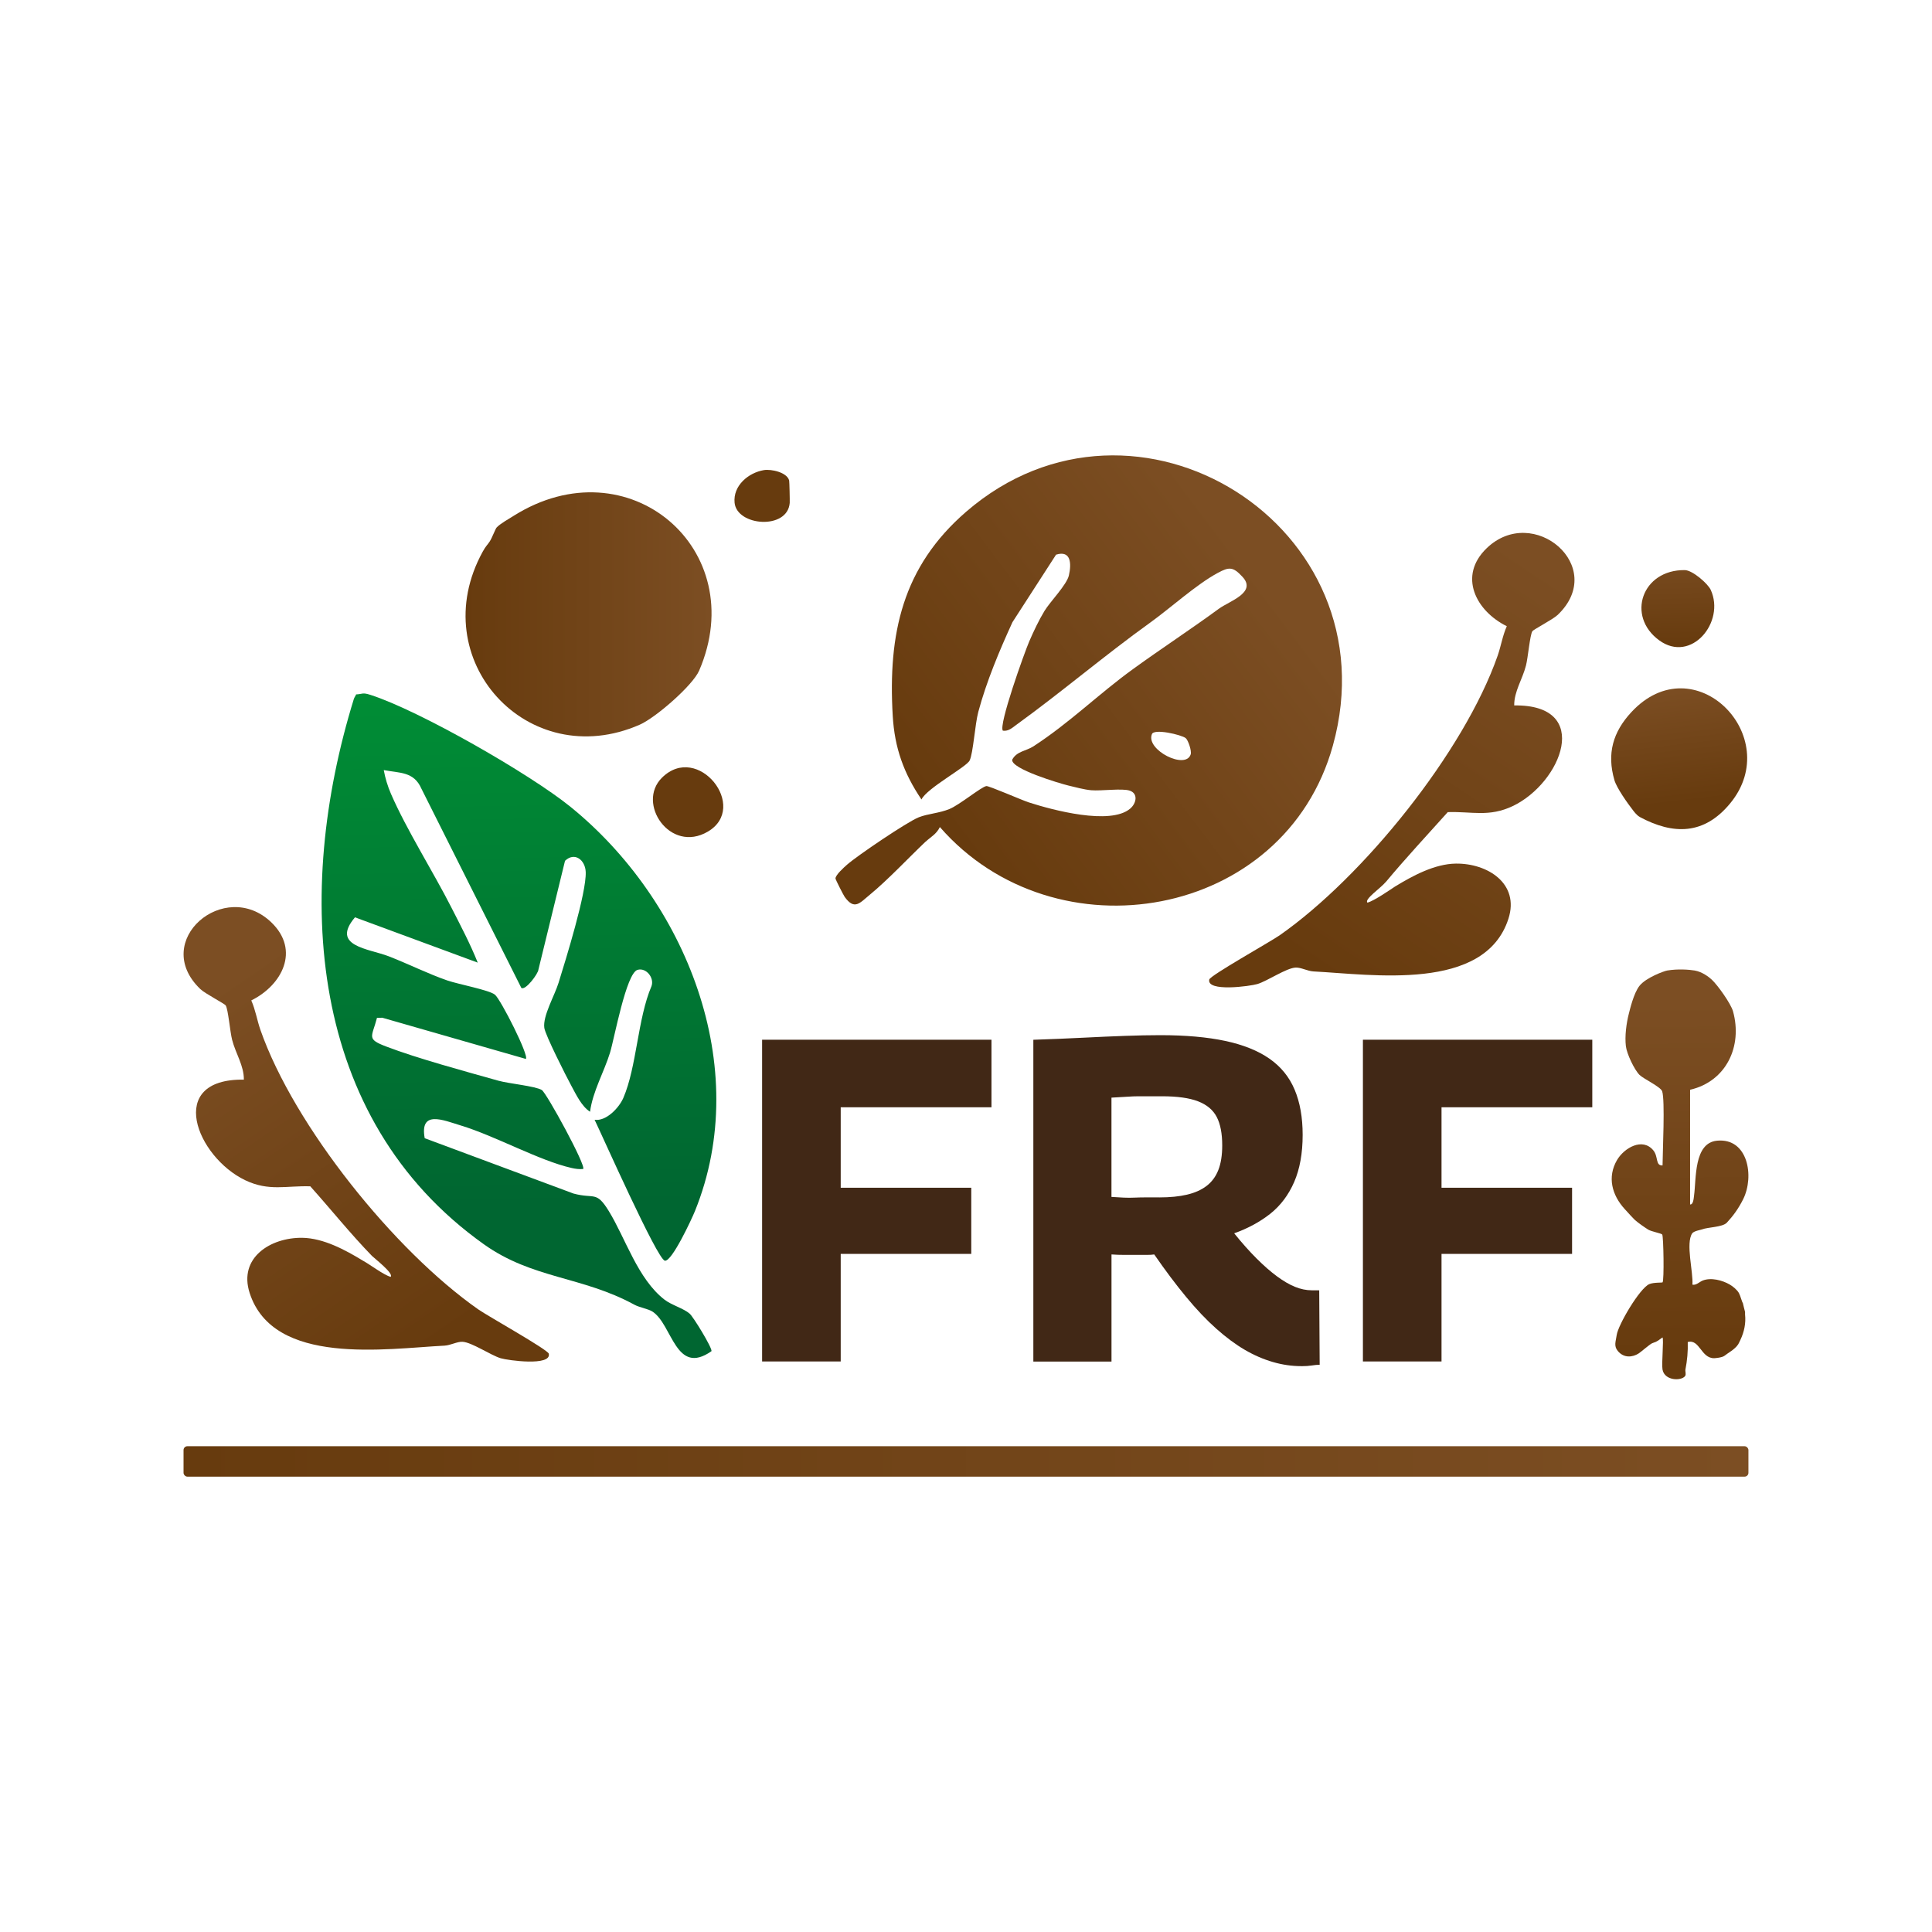 <?xml version="1.0" encoding="UTF-8"?><svg id="FRF_Logo" xmlns="http://www.w3.org/2000/svg" xmlns:xlink="http://www.w3.org/1999/xlink" viewBox="0 0 550.52 550.52"><defs><style>.cls-1{fill:url(#Verlauf_-_Elemente-7);}.cls-2{fill:url(#Verlauf_-_Blatt);}.cls-3{fill:url(#Verlauf_-_Elemente-3);}.cls-4{fill:url(#Verlauf_-_Elemente-5);}.cls-5{fill:url(#Verlauf_-_Elemente-6);}.cls-6{fill:#412816;}.cls-7{fill:url(#Verlauf_-_Elemente);}.cls-8{fill:url(#Verlauf_-_Elemente-8);}.cls-9{fill:#673b0e;}.cls-10{fill:url(#Verlauf_-_Elemente-4);}.cls-11{fill:url(#Verlauf_-_Elemente-2);}</style><linearGradient id="Verlauf_-_Elemente" x1="52.3" y1="416.44" x2="498.21" y2="416.44" gradientUnits="userSpaceOnUse"><stop offset="0" stop-color="#673b0e"/><stop offset="1" stop-color="#7c4e23"/></linearGradient><linearGradient id="Verlauf_-_Elemente-2" x1="267.49" y1="232.16" x2="358.63" y2="163.66" xlink:href="#Verlauf_-_Elemente"/><linearGradient id="Verlauf_-_Blatt" x1="148.92" y1="343.29" x2="146.31" y2="197.88" gradientUnits="userSpaceOnUse"><stop offset="0" stop-color="#006631"/><stop offset="1" stop-color="#008d35"/></linearGradient><linearGradient id="Verlauf_-_Elemente-3" x1="132.66" y1="175.05" x2="202.76" y2="175.05" xlink:href="#Verlauf_-_Elemente"/><linearGradient id="Verlauf_-_Elemente-4" x1="121.35" y1="385.13" x2="54.01" y2="286.45" xlink:href="#Verlauf_-_Elemente"/><linearGradient id="Verlauf_-_Elemente-5" x1="379.66" y1="279.63" x2="452.8" y2="170.5" xlink:href="#Verlauf_-_Elemente"/><linearGradient id="Verlauf_-_Elemente-6" x1="479.94" y1="228.68" x2="476.09" y2="195.61" xlink:href="#Verlauf_-_Elemente"/><linearGradient id="Verlauf_-_Elemente-7" x1="478.39" y1="183.73" x2="477.62" y2="154.5" xlink:href="#Verlauf_-_Elemente"/><linearGradient id="Verlauf_-_Elemente-8" x1="479.17" y1="385.66" x2="478.3" y2="285.43" xlink:href="#Verlauf_-_Elemente"/></defs><rect class="cls-7" x="52.3" y="412.1" width="445.91" height="8.67" rx="1.09" ry="1.09"/><path class="cls-6" d="M217.16,387.96v-91.69h65.36v19.25h-42.96v22.92h37.2v18.86h-37.2v30.65h-22.4Z"/><path class="cls-6" d="M370.81,389.28c-2.71,0-5.42-.39-8.12-1.18-2.71-.79-5.37-1.94-7.99-3.47-2.62-1.53-5.33-3.54-8.12-6.02-2.8-2.49-5.66-5.5-8.58-9.04-2.93-3.54-5.96-7.57-9.1-12.12-.52.09-1.24.13-2.16.13h-6.16c-1.44,0-2.73-.04-3.86-.13v30.52h-22.27v-91.69c5.15-.17,9.89-.37,14.21-.59,4.32-.22,8.29-.39,11.92-.52,3.62-.13,6.96-.2,10.02-.2,7.25,0,13.43.55,18.53,1.64,5.11,1.09,9.3,2.77,12.57,5.04,3.27,2.27,5.68,5.22,7.2,8.84,1.53,3.62,2.29,7.92,2.29,12.9,0,5.24-.81,9.72-2.42,13.43-1.62,3.71-3.89,6.72-6.81,9.04-2.93,2.31-6.35,4.17-10.28,5.57,2.18,2.71,4.3,5.09,6.35,7.14,2.05,2.05,4,3.76,5.83,5.11,1.83,1.35,3.56,2.36,5.17,3.01,1.61.65,3.21.98,4.78.98h2.1l.13,21.22c-.7,0-1.44.07-2.23.2-.79.13-1.79.2-3.01.2ZM330.33,341.2c3.06,0,5.7-.26,7.92-.79,2.23-.52,4.08-1.35,5.57-2.49,1.48-1.13,2.6-2.64,3.34-4.52.74-1.88,1.11-4.21,1.11-7.01,0-3.41-.52-6.11-1.57-8.12-1.05-2.01-2.82-3.49-5.31-4.45-2.49-.96-5.92-1.44-10.28-1.44h-6.61c-1.01,0-2.12.04-3.34.13-1.22.09-2.71.18-4.45.26v28.29c1.22.09,2.38.15,3.47.2,1.09.05,2.14.05,3.14,0,1-.04,2.07-.07,3.21-.07h3.8Z"/><path class="cls-6" d="M388.36,387.96v-91.69h65.36v19.25h-42.96v22.92h37.2v18.86h-37.2v30.65h-22.4Z"/><g id="Elemente"><path class="cls-11" d="M263.79,239.78c-4.92,4.67-10.82,10.97-15.9,15.14-2.9,2.38-4.39,4.55-7.2.65-.34-.48-2.62-4.95-2.62-5.24,0-1.02,2.42-3.16,3.27-3.92,2.88-2.55,17.19-12.24,20.45-13.52,2.65-1.05,5.78-1.14,8.75-2.36,2.9-1.19,8.93-6.21,10.5-6.54.66-.14,10.09,3.99,12.08,4.64,6.79,2.2,23.25,6.6,28.92,1.79,1.8-1.53,2.3-4.3-.11-5.12-2.15-.74-8.12.13-10.99-.12-2.02-.18-4.48-.86-6.5-1.34-2.56-.62-16.45-4.77-16.01-7.37,1.27-2.42,4-2.47,6.04-3.8,10.36-6.74,18.52-14.87,28.33-21.98,8.11-5.88,16.45-11.32,24.56-17.26,2.91-2.13,10.81-4.57,6.71-9.03-2.73-2.97-3.84-2.89-7.08-1.14-6.06,3.26-13.4,9.95-19.2,14.12-13.09,9.41-25.19,19.75-38.16,29.14-1.16.84-2.25,1.91-3.86,1.69-1.33-1.44,6.14-22.28,7.52-25.47,1.24-2.86,2.74-6.05,4.36-8.7,1.61-2.63,6.31-7.4,6.92-10.06.76-3.32.65-7.26-3.65-5.93l-12.43,19.25c-3.73,8.15-7.4,16.88-9.73,25.55-.95,3.56-1.45,11.77-2.47,13.86-.92,1.87-12.18,7.87-13.72,11.1-5.08-7.51-7.66-14.74-8.19-23.81-1.38-23.42,2.77-42.49,20.93-58.19,48.29-41.75,121.79,4.15,104.5,66.6-13.76,49.73-79.19,60.88-112,23.26-.99,2.05-2.64,2.83-4.02,4.14ZM337.87,210.33c-1.16-.95-9.23-2.87-9.66-1.06-1.69,4.44,9.67,10.19,11.08,5.67.31-1-.73-4.04-1.42-4.61Z"/><path class="cls-2" d="M101.5,197.87c1.88-.09,1.72-.62,4.08.14,13.96,4.49,45.46,22.55,56.99,31.9,32.76,26.55,52.09,73.99,35.47,115.15-.89,2.21-6.62,14.57-8.6,14.17-2.2-.44-17.81-35.61-20.01-40.15,3.29.48,6.94-3.37,8.18-6.21,3.83-8.84,4.07-22.61,8.03-31.86.87-2.35-1.5-5.37-3.98-4.65-3.24.95-6.61,19.63-7.83,23.58-1.72,5.57-4.92,11.02-5.7,16.85-2.4-1.54-3.95-4.86-5.33-7.4-1.42-2.61-7.41-14.42-7.7-16.5-.48-3.38,2.92-9.16,4.06-12.84,2.06-6.64,7.95-25.58,7.74-31.55-.12-3.44-3.14-5.85-5.9-3.21l-7.57,30.97c-.07,1.22-3.74,6.1-4.88,5.24l-28.48-56.79c-2.16-4.93-6.23-4.39-10.72-5.28.42,2.32,1.11,4.59,2.05,6.76,4.46,10.28,11.99,22.12,17.23,32.42,2.62,5.15,5.36,10.32,7.5,15.69l-34.98-12.91c-7.02,8.29,3.89,8.88,9.66,11.12,5.46,2.12,11.23,5,16.65,6.87,3.13,1.08,12,2.73,13.58,4.06,1.67,1.4,9.77,17.38,8.8,18.3l-40.9-11.74-1.52.03c-1.42,5.51-3.11,5.98,2.54,8.14,8.96,3.43,22.52,7.09,32.04,9.77,3.04.85,10.46,1.52,12.38,2.65,1.33.79,12.71,21.62,11.79,22.51-1.13.11-2.2-.04-3.3-.29-9.29-2.11-21.71-9.13-31.64-12.13-4.91-1.49-11.69-4.49-10.21,3.65l42.4,15.77c6,1.61,6.45-.88,10.05,4.98,4.79,7.81,8.27,19.39,15.9,25.27,2,1.54,5.42,2.47,7.14,3.97,1.08.94,6.44,9.73,6.23,10.69-10.23,7.18-11.12-7.53-16.78-11.25-1.24-.82-3.72-1.18-5.2-1.99-14.91-8.13-29-7.33-42.89-17.22-50.5-35.95-54.07-100.32-37.04-155.39.14-.44.49-.86.65-1.31Z"/><path class="cls-3" d="M199.21,191.11c-1.81,4.19-12.35,13.38-16.9,15.38-31.91,14.01-61.67-18.61-44.74-49.33.89-1.62,1.34-1.88,2.02-2.94.62-.97,1.59-3.54,1.91-3.89.95-1.06,3.57-2.53,4.84-3.33,32.66-20.56,67.82,9.5,52.87,44.12Z"/><path class="cls-10" d="M106.07,357.95c-6.18-6.35-11.74-13.31-17.65-19.91-6.92-.22-11.77,1.49-18.53-1.73-13.86-6.61-22.85-28.99-.4-28.67.03-4.01-2.33-7.39-3.35-11.35-.58-2.23-1.12-8.66-1.82-9.78-.34-.54-5.82-3.33-7.24-4.68-14.34-13.73,6.99-31.8,20.27-18.97,8.2,7.92,3.05,17.86-5.75,22.21,1.2,2.68,1.64,5.62,2.6,8.38,9.6,27.43,38.22,62.96,62.11,79.68,2.66,1.86,19.81,11.45,20.07,12.61.8,3.62-11.7,1.9-13.71,1.29-2.85-.86-8.22-4.55-10.88-4.69-1.54-.08-3.39,1.01-5.14,1.1-16.53.83-48.78,5.94-55.52-15.03-3.22-10.01,5.94-15.81,14.99-15.7,6.05.08,12.32,3.48,17.35,6.55,1.97,1.07,5.93,4.09,7.84,4.57.98-.95-4.63-5.26-5.22-5.88Z"/><path class="cls-4" d="M394.89,251.32c5.67-6.81,11.74-13.31,17.65-19.91,6.92-.22,11.77,1.49,18.53-1.73,13.86-6.61,22.85-28.99.4-28.67-.03-4.01,2.33-7.39,3.35-11.35.58-2.23,1.12-8.66,1.82-9.78.34-.54,5.82-3.33,7.24-4.68,14.34-13.73-6.99-31.8-20.27-18.97-8.2,7.92-3.05,17.86,5.75,22.21-1.2,2.68-1.64,5.62-2.6,8.38-9.6,27.43-38.22,62.96-62.11,79.68-2.66,1.86-19.81,11.45-20.07,12.61-.8,3.62,11.7,1.9,13.71,1.29,2.85-.86,8.22-4.55,10.88-4.69,1.54-.08,3.39,1.01,5.14,1.1,16.53.83,48.78,5.94,55.52-15.03,3.22-10.01-5.94-15.81-14.99-15.7-6.05.08-12.32,3.48-17.35,6.55-1.08.7-5.93,4.09-7.84,4.57-.98-.95,3.75-4.1,5.22-5.88Z"/><path class="cls-9" d="M188.62,221.61c10.26-10.17,24.91,8.42,13.07,15.36-10.73,6.3-20.43-8.07-13.07-15.36Z"/><path class="cls-9" d="M217.65,133.96c2.09-.35,6.62.62,7.22,2.96.08.31.2,5.85.16,6.39-.62,7.75-15.05,6.63-15.71-.05-.48-4.89,3.95-8.56,8.33-9.3Z"/><path class="cls-5" d="M467.22,232.77c-.9-.49-1.78-1.73-1.96-1.96-1.52-1.95-4.58-6.27-5.23-8.49-2.22-7.64-.39-13.76,4.8-19.37,17.94-19.4,43.84,6.9,28.21,25.93-7.45,9.07-16.25,9.05-25.83,3.9Z"/><path class="cls-1" d="M487.47,168.08c4.21,9.18-5.57,21.05-14.7,14.37-9.42-6.88-4.9-20.15,7.31-20,2.2.03,6.58,3.85,7.39,5.63Z"/><path class="cls-8" d="M497.27,373.9c-.24-.86-.44-1.74-.65-2.61-.23-.2-.7-2.1-1.12-2.84-.55-.97-1.75-1.92-2.59-2.41-2.14-1.25-5.4-2.1-7.78-1.13-.83.34-1.84,1.4-2.88,1.15.28-3.52-1.98-11.79-.06-14.62.46-.67,2.45-.99,2.78-1.12,1.76-.68,5.77-.6,7.07-1.9,1.77-1.9,3.35-4.03,4.69-6.74,3.23-6.53,1.34-17.5-7.48-16.64-6.65.65-5.86,10.87-6.54,15.69-.09.66-.19,2.61-1.12,2.47v-32.67c10.32-2.39,15-12.41,12.23-22.36-.61-2.18-4.35-7.43-6.03-9-.86-.81-2.78-2.26-4.89-2.62-1.46-.25-4.77-.52-7.84,0-.83.14-6.01,1.99-7.89,4.36-1.66,2.09-2.75,6.84-3.03,7.92-.72,2.8-1.19,6.42-.85,9.28.26,2.16,2.38,6.68,3.9,8.2,1.08,1.07,6.01,3.38,6.44,4.65.85,2.49.14,17.21.11,21.13-2.09.1-1.15-2.46-2.6-4.26-3.1-3.82-8.35-.72-10.37,2.72-2.85,4.88-1.43,10.01,2.18,13.96,1.21,1.33,2.41,2.66,2.86,3.07.88.82,2.92,2.22,3.83,2.79.91.57,3.8,1.07,4.01,1.41.37.57.58,13.16.09,13.63-.14.13-2.49-.03-3.76.49-2.73,1.13-8.93,11.67-9.31,14.54-.24,1.78-.88,3.07.31,4.51,1.76,2.14,4.27,1.8,5.96.71.66-.42,2.96-2.45,3.78-2.88,1.08-.48.91-.09,3.01-1.68.4.55-.3,7.45,0,9.15.58,3.24,5.38,3.31,6.44,1.85.35-.48-.01-1.33.09-1.85.5-2.54.75-5.24.66-7.84,3.4-.91,3.78,4.64,7.51,4.61.18,0,2.23-.14,2.94-.68,1.06-.87,2.91-1.75,3.92-3.27.15-.23.49-.96.65-1.31,1.06-2.24,1.58-4.7,1.31-7.19v-.65Z"/></g></svg>